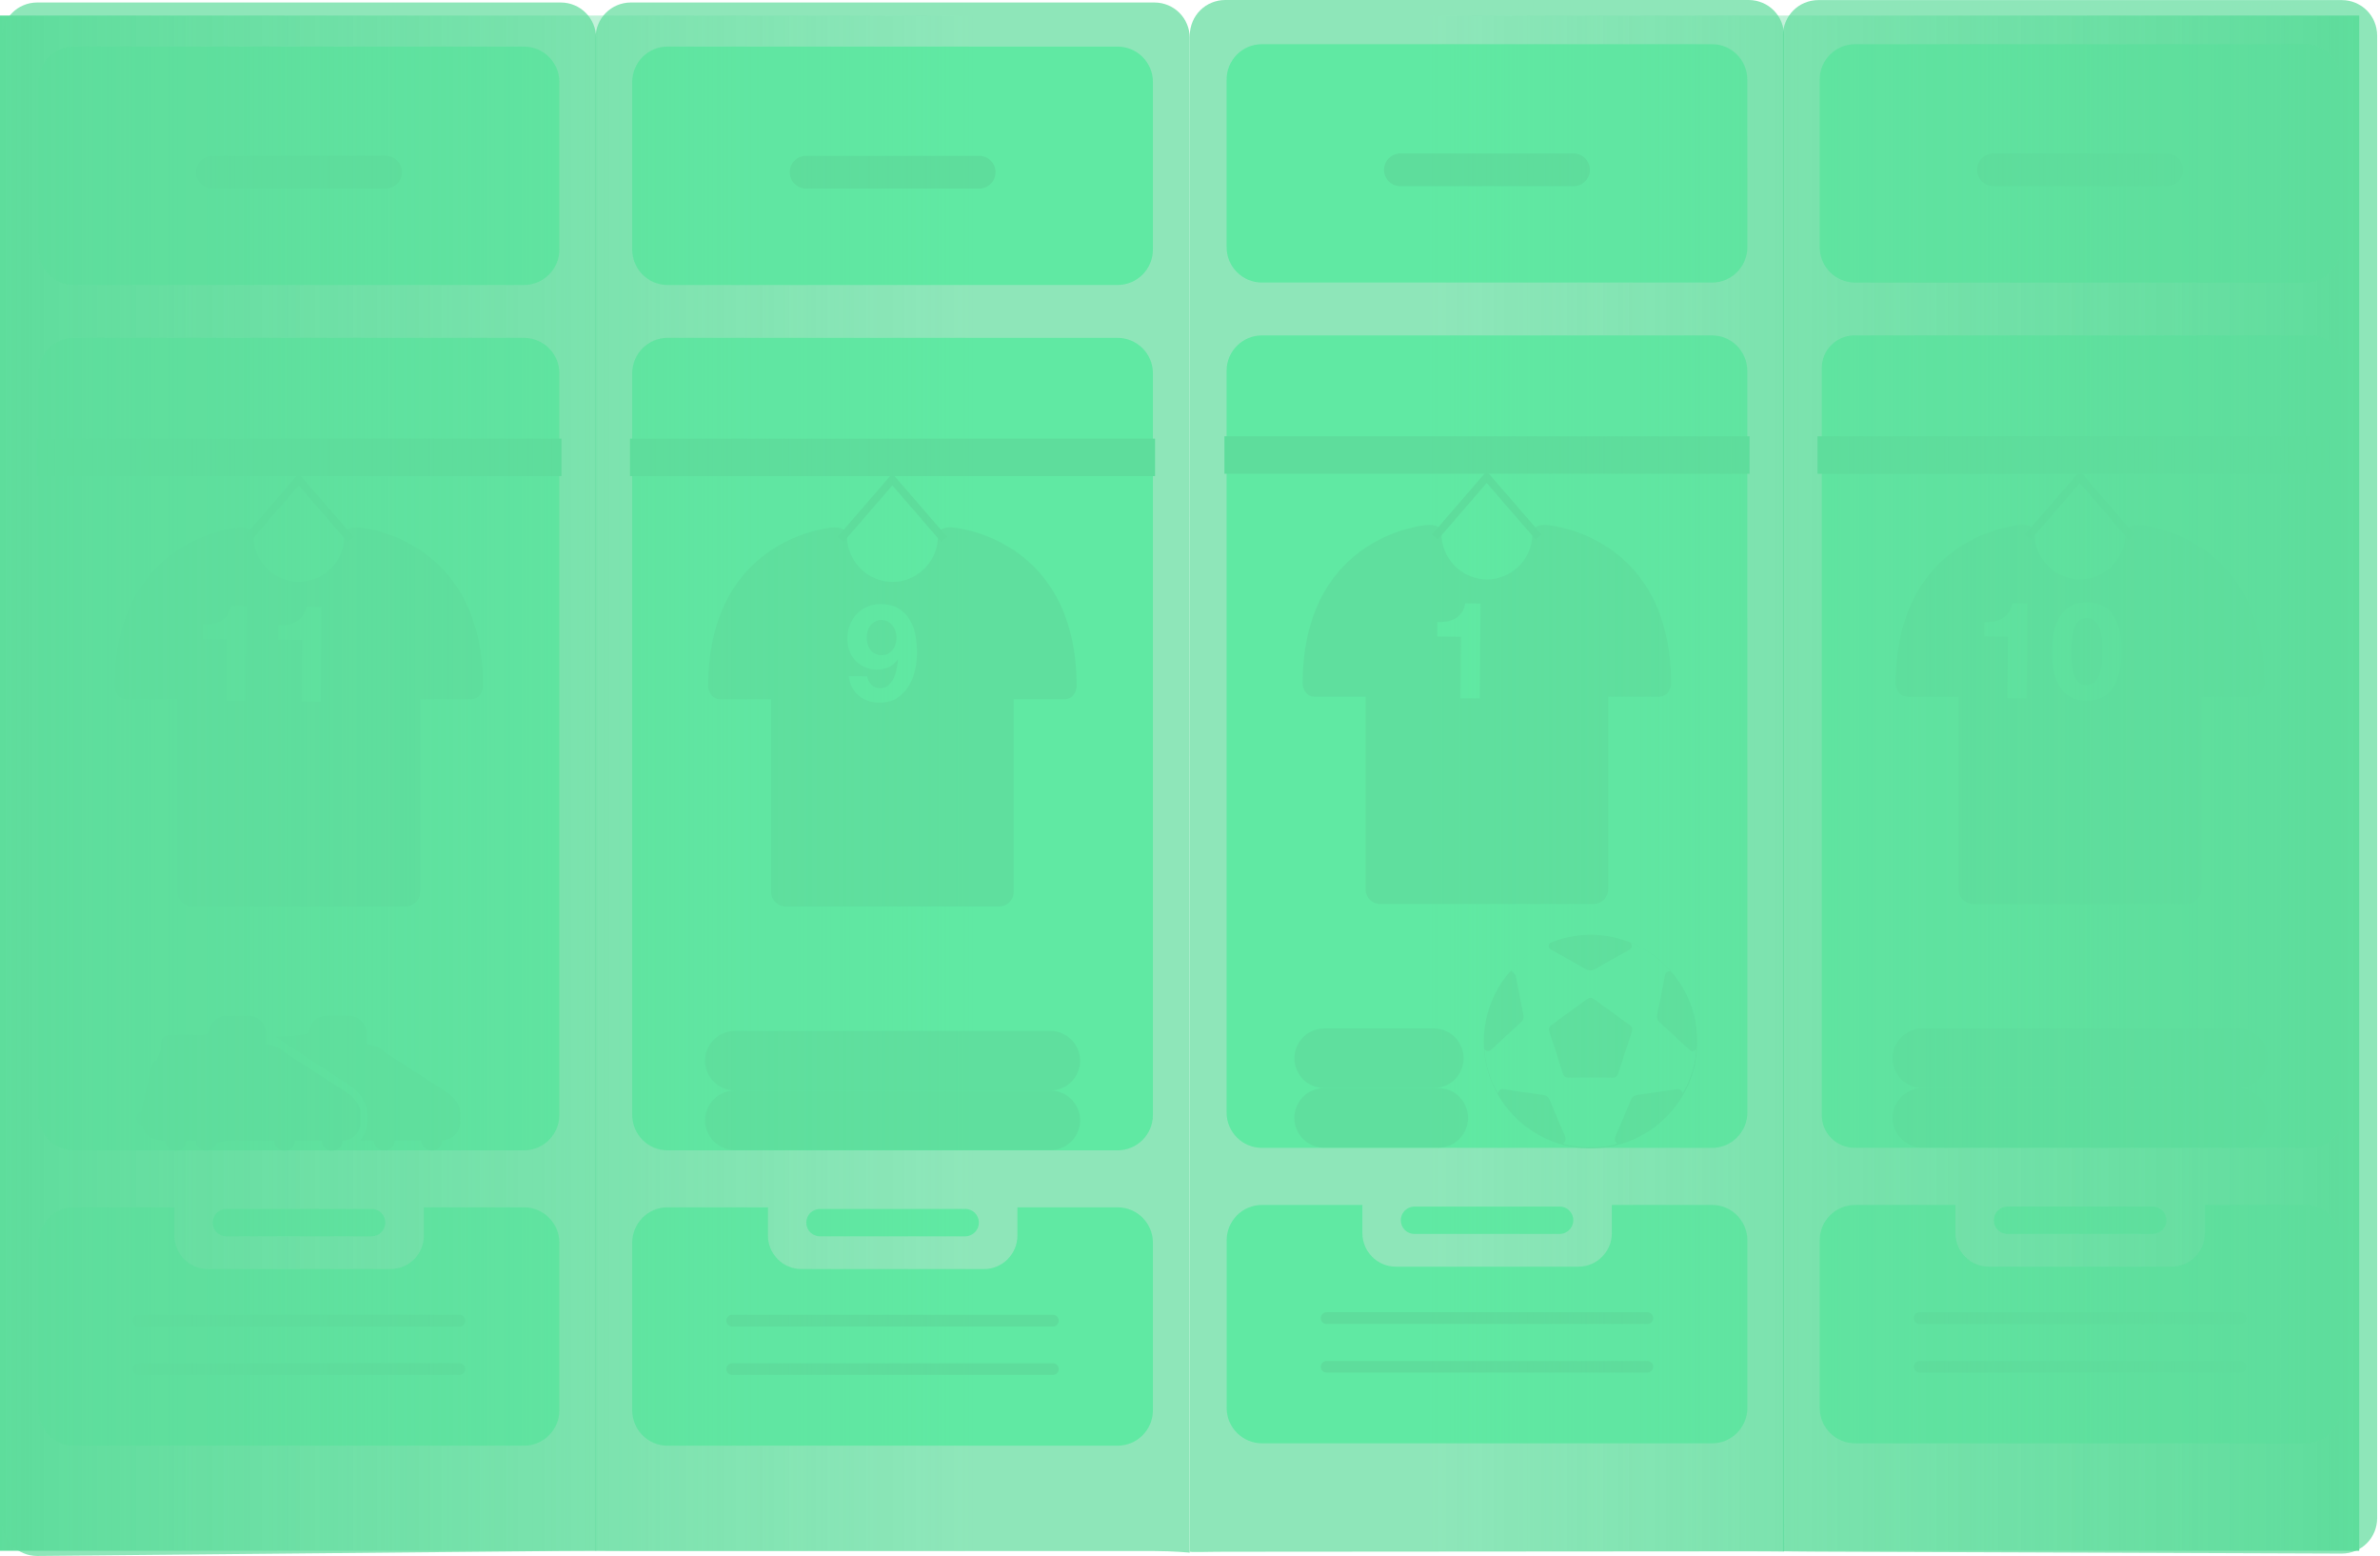 <svg width="459" height="300" viewBox="0 0 459 300" fill="none" xmlns="http://www.w3.org/2000/svg">
<g opacity="0.7">
<path d="M265.741 181.658C265.741 183.553 264.201 185.093 262.306 185.093H254.711C252.815 185.093 251.276 183.553 251.276 181.658V131.2C251.276 129.304 252.815 127.765 254.711 127.765H262.306C264.201 127.765 265.741 129.304 265.741 131.2V181.658Z" fill="#1ACE72"/>
<path d="M322.256 181.658C322.256 183.553 320.716 185.093 318.821 185.093H311.225C309.33 185.093 307.79 183.553 307.79 181.658V131.2C307.79 129.304 309.33 127.765 311.225 127.765H318.821C320.716 127.765 322.256 129.304 322.256 131.2V181.658Z" fill="#1ACE72"/>
<path d="M58.03 85.243H57.29V92.054H58.03V85.243Z" fill="#1ACE72"/>
<path opacity="0.7" d="M108.148 299.038L7.172 300C3.411 300 0.361 296.95 0.361 293.189V7.288C0.361 3.528 3.411 0.478 7.172 0.478H108.148C111.908 0.478 114.958 3.528 114.958 7.288V299.008C114.944 299.008 111.908 299.038 108.148 299.038Z" fill="#1ACE72"/>
<path d="M107.867 48.132C107.867 51.893 104.817 54.943 101.056 54.943H14.264C10.504 54.943 7.454 51.893 7.454 48.132V15.796C7.454 12.035 10.504 8.985 14.264 8.985H101.056C104.817 8.985 107.867 12.035 107.867 15.796V48.132Z" fill="#1DDF7C"/>
<path d="M107.867 214.978C107.867 218.739 104.817 221.789 101.056 221.789H14.264C10.504 221.789 7.454 218.739 7.454 214.978V71.954C7.454 68.193 10.504 65.143 14.264 65.143H101.056C104.817 65.143 107.867 68.193 107.867 71.954V214.978Z" fill="#1DDF7C"/>
<path d="M101.056 232.776H81.749V238.225C81.749 241.793 78.847 244.68 75.294 244.68H40.086C36.517 244.68 33.63 241.778 33.63 238.225V232.776H14.264C10.504 232.776 7.454 235.826 7.454 239.587V271.923C7.454 275.684 10.504 278.734 14.264 278.734H101.056C104.817 278.734 107.867 275.684 107.867 271.923V239.587C107.867 235.826 104.817 232.776 101.056 232.776Z" fill="#1DDF7C"/>
<path d="M77.499 33.198C77.499 34.93 76.093 36.351 74.346 36.351H40.958C39.226 36.351 37.805 34.945 37.805 33.198C37.805 31.465 39.211 30.044 40.958 30.044H74.346C76.093 30.044 77.499 31.451 77.499 33.198Z" fill="#1ACE72"/>
<path d="M74.302 235.722C74.302 237.188 73.117 238.372 71.666 238.372H43.654C42.188 238.372 41.018 237.188 41.018 235.722C41.018 234.271 42.203 233.087 43.654 233.087H71.651C73.117 233.072 74.302 234.256 74.302 235.722Z" fill="#1DDF7C"/>
<path d="M88.575 255.748H26.745C26.124 255.748 25.62 255.244 25.62 254.622C25.62 254 26.124 253.497 26.745 253.497H88.589C89.211 253.497 89.715 254 89.715 254.622C89.715 255.244 89.197 255.748 88.575 255.748Z" fill="#1ACE72"/>
<path d="M88.575 265.092H26.745C26.123 265.092 25.62 264.589 25.62 263.967C25.62 263.345 26.123 262.842 26.745 262.842H88.589C89.211 262.842 89.715 263.345 89.715 263.967C89.7 264.604 89.196 265.092 88.575 265.092Z" fill="#1ACE72"/>
<path d="M108.281 84.568H7.024V91.794H108.281V84.568Z" fill="#1ACE72"/>
<path opacity="0.7" d="M69.43 101.704C67.653 101.512 66.395 102.044 66.395 103.451C66.395 103.747 66.38 104.043 66.35 104.325C65.906 108.663 62.175 112.187 57.645 112.187C53.114 112.187 49.398 108.663 48.939 104.325C48.909 104.028 48.894 103.747 48.894 103.451C48.894 102.044 47.651 101.512 45.859 101.704C43.475 101.97 22.096 105.02 22.096 132.426C22.096 132.426 22.288 134.825 24.494 134.825H34.236V171.958C34.236 173.512 35.495 174.771 37.05 174.771H78.21C79.764 174.771 81.023 173.512 81.023 171.958V134.825H90.765C92.971 134.825 93.164 132.426 93.164 132.426C93.193 105.02 71.814 101.97 69.43 101.704Z" fill="#1ACE72"/>
<path d="M47.34 135.146L47.501 116.864L44.549 116.838C44.439 117.533 44.216 118.115 43.881 118.582C43.546 119.049 43.133 119.428 42.643 119.72C42.171 119.995 41.629 120.19 41.019 120.307C40.426 120.406 39.807 120.444 39.163 120.421L39.139 123.215L43.736 123.256L43.631 135.113L47.34 135.146ZM61.852 135.273L62.013 116.991L59.062 116.965C58.951 117.661 58.728 118.242 58.393 118.709C58.059 119.176 57.646 119.556 57.156 119.848C56.683 120.122 56.142 120.317 55.531 120.434C54.938 120.533 54.32 120.571 53.676 120.548L53.651 123.343L58.248 123.383L58.144 135.24L61.852 135.273Z" fill="#1DDF7C"/>
<path d="M67.033 104.486L57.616 93.589L48.17 104.486L47.045 103.509L57.202 91.768H58.001L68.173 103.509L67.033 104.486Z" fill="#1ACE72"/>
<g opacity="0.7">
<path opacity="0.7" d="M86.369 210.716L74.494 203.091C74.494 203.091 73.428 201.714 70.66 201.3V199.271C70.66 197.376 69.12 195.851 67.225 195.851H63.02C61.228 195.851 59.748 197.243 59.6 199.005C59.259 199.567 58.237 199.508 58.237 199.508C58.237 199.508 55.306 199.923 53.189 199.923C53.47 200.145 67.417 209.25 67.417 209.25C68.113 209.739 70.897 211.471 70.897 215.528C70.897 217.334 70.393 219.007 69.445 219.881C70.334 219.881 71.222 219.881 72.096 219.881C72.125 220.977 73.014 221.835 74.109 221.835C75.205 221.835 76.093 220.962 76.123 219.881C78.062 219.881 79.824 219.881 81.275 219.881C81.305 220.977 82.193 221.835 83.289 221.835C84.385 221.835 85.273 220.962 85.302 219.866C85.406 219.851 85.51 219.851 85.599 219.837C85.673 219.822 85.717 219.807 85.791 219.807C85.91 219.777 86.028 219.762 86.147 219.733C86.221 219.718 86.28 219.688 86.354 219.674C86.443 219.644 86.546 219.614 86.62 219.585C86.694 219.555 86.754 219.526 86.813 219.496C86.887 219.466 86.946 219.422 87.02 219.392C87.301 219.23 87.538 219.052 87.746 218.845C87.76 218.83 87.76 218.83 87.76 218.83C88.767 217.793 88.767 216.357 88.767 216.357C88.767 216.046 88.723 215.498 88.767 214.551C88.826 212.404 86.369 210.716 86.369 210.716Z" fill="#1ACE72"/>
</g>
<path opacity="0.7" d="M67.017 210.716L55.143 203.091C55.143 203.091 54.077 201.714 51.308 201.3V199.271C51.308 197.376 49.769 195.851 47.888 195.851H43.683C41.892 195.851 40.411 197.243 40.263 199.005C39.923 199.567 38.901 199.508 38.901 199.508C38.901 199.508 35.644 199.508 33.186 199.508C30.995 199.508 31.069 201.033 31.069 201.033L31.054 202.44C31.054 202.44 30.506 203.609 30.136 204.542C29.81 204.616 29.455 204.809 29.322 205.238C29.04 206.126 27.441 213.322 27.441 213.322C27.441 213.337 27.441 213.455 27.441 214.299C26.79 214.403 26.301 214.965 26.301 215.646C26.301 216.328 26.82 216.905 27.471 216.994C27.545 217.69 27.782 218.223 28.137 218.622C28.152 218.637 28.152 218.637 28.152 218.637C28.241 218.741 28.345 218.83 28.448 218.904C28.493 218.933 28.522 218.963 28.552 218.993C28.641 219.052 28.715 219.111 28.803 219.17C28.848 219.2 28.878 219.215 28.922 219.244C29.04 219.318 29.159 219.378 29.277 219.422C29.292 219.437 29.307 219.437 29.307 219.437C29.425 219.496 29.544 219.54 29.662 219.57C29.707 219.585 29.751 219.6 29.796 219.614C29.884 219.644 29.973 219.674 30.062 219.688C30.106 219.703 30.151 219.718 30.18 219.718C30.299 219.748 30.417 219.777 30.521 219.792C30.536 219.792 30.551 219.807 30.565 219.807C30.684 219.837 30.788 219.837 30.891 219.851C30.936 219.866 30.965 219.866 30.995 219.866C31.069 219.881 31.143 219.881 31.217 219.896C31.247 219.896 31.276 219.911 31.306 219.911C31.395 219.925 31.483 219.925 31.557 219.925C31.572 219.925 31.572 219.925 31.587 219.925C31.661 219.925 31.72 219.925 31.779 219.925C31.809 219.925 31.824 219.925 31.839 219.925C31.854 219.925 31.883 219.925 31.898 219.925C31.928 221.006 32.816 221.88 33.911 221.88C35.007 221.88 35.895 221.006 35.925 219.925C36.488 219.925 37.11 219.925 37.761 219.925C37.791 221.021 38.679 221.88 39.775 221.88C40.693 221.88 41.448 221.273 41.699 220.429L43.535 219.925C46.541 219.925 49.783 219.925 52.863 219.925C52.893 221.021 53.781 221.88 54.877 221.88C55.972 221.88 56.861 221.006 56.89 219.925C58.83 219.925 60.592 219.925 62.043 219.925C62.072 221.021 62.961 221.88 64.056 221.88C65.152 221.88 66.04 221.006 66.07 219.911C66.174 219.896 66.277 219.896 66.366 219.881C66.44 219.866 66.499 219.851 66.558 219.851C66.677 219.822 66.795 219.807 66.914 219.777C66.988 219.762 67.047 219.733 67.121 219.718C67.21 219.688 67.314 219.659 67.388 219.629C67.462 219.6 67.521 219.57 67.58 219.54C67.654 219.511 67.713 219.466 67.787 219.437C68.069 219.274 68.306 219.096 68.513 218.889C68.528 218.874 68.528 218.874 68.528 218.874C69.534 217.838 69.534 216.402 69.534 216.402C69.534 216.091 69.49 215.543 69.534 214.595C69.49 212.404 67.017 210.716 67.017 210.716Z" fill="#1ACE72"/>
<path opacity="0.7" d="M229.438 299.363C229.438 299.363 226.388 299.052 222.627 299.052H121.547C117.787 299.052 114.959 299.008 114.855 299.008V7.288C114.855 3.528 117.905 0.478 121.666 0.478H222.642C226.402 0.478 229.452 3.528 229.452 7.288L229.438 299.363Z" fill="#1ACE72"/>
<path d="M222.345 48.132C222.345 51.893 219.295 54.943 215.534 54.943H128.742C124.981 54.943 121.931 51.893 121.931 48.132V15.796C121.931 12.035 124.981 8.985 128.742 8.985H215.534C219.295 8.985 222.345 12.035 222.345 15.796V48.132Z" fill="#1DDF7C"/>
<path d="M222.345 214.978C222.345 218.739 219.295 221.789 215.534 221.789H128.742C124.981 221.789 121.931 218.739 121.931 214.978V71.954C121.931 68.193 124.981 65.143 128.742 65.143H215.534C219.295 65.143 222.345 68.193 222.345 71.954V214.978Z" fill="#1DDF7C"/>
<path d="M215.534 232.776H196.212V238.225C196.212 241.793 193.31 244.68 189.757 244.68H154.563C150.995 244.68 148.108 241.778 148.108 238.225V232.776H128.742C124.981 232.776 121.931 235.826 121.931 239.587V271.923C121.931 275.684 124.981 278.734 128.742 278.734H215.534C219.295 278.734 222.345 275.684 222.345 271.923V239.587C222.345 235.826 219.295 232.776 215.534 232.776Z" fill="#1DDF7C"/>
<path d="M172.39 85.71H171.65V92.521H172.39V85.71Z" fill="#1ACE72"/>
<path d="M188.78 235.722C188.78 237.188 187.595 238.372 186.144 238.372H158.132C156.666 238.372 155.496 237.188 155.496 235.722C155.496 234.271 156.681 233.087 158.132 233.087H186.13C187.595 233.072 188.78 234.256 188.78 235.722Z" fill="#1DDF7C"/>
<path d="M203.053 255.748H141.209C140.587 255.748 140.084 255.244 140.084 254.622C140.084 254 140.587 253.497 141.209 253.497H203.053C203.675 253.497 204.178 254 204.178 254.622C204.178 255.244 203.675 255.748 203.053 255.748Z" fill="#1ACE72"/>
<path d="M203.053 265.092H141.209C140.587 265.092 140.084 264.589 140.084 263.967C140.084 263.345 140.587 262.842 141.209 262.842H203.053C203.675 262.842 204.178 263.345 204.178 263.967C204.178 264.604 203.675 265.092 203.053 265.092Z" fill="#1ACE72"/>
<path d="M222.76 84.568H121.503V91.794H222.76V84.568Z" fill="#1ACE72"/>
<path opacity="0.7" d="M183.908 101.707C182.132 101.515 180.873 102.048 180.873 103.454C180.873 103.751 180.858 104.047 180.829 104.328C180.385 108.666 176.654 112.19 172.123 112.19C167.592 112.19 163.876 108.666 163.417 104.328C163.387 104.032 163.373 103.751 163.373 103.454C163.373 102.048 162.129 101.515 160.337 101.707C157.954 101.974 136.574 105.024 136.574 132.43C136.574 132.43 136.767 134.828 138.973 134.828H148.715V171.961C148.715 173.516 149.973 174.774 151.528 174.774H192.688C194.243 174.774 195.501 173.516 195.501 171.961V134.828H205.244C207.45 134.828 207.642 132.43 207.642 132.43C207.672 105.024 186.292 101.974 183.908 101.707Z" fill="#1ACE72"/>
<path d="M169.914 126.32C169.444 126.316 169.027 126.217 168.663 126.022C168.317 125.81 168.032 125.546 167.808 125.231C167.585 124.898 167.414 124.531 167.295 124.13C167.194 123.711 167.146 123.284 167.15 122.848C167.153 122.431 167.218 122.022 167.343 121.623C167.469 121.223 167.655 120.868 167.901 120.557C168.148 120.245 168.446 119.995 168.796 119.807C169.146 119.619 169.538 119.526 169.974 119.53C170.444 119.534 170.861 119.634 171.225 119.828C171.589 120.023 171.891 120.287 172.132 120.62C172.39 120.936 172.579 121.303 172.697 121.722C172.833 122.123 172.899 122.533 172.895 122.951C172.891 123.404 172.826 123.839 172.701 124.255C172.575 124.655 172.389 125.01 172.143 125.321C171.896 125.633 171.59 125.882 171.222 126.071C170.855 126.242 170.419 126.325 169.914 126.32ZM167.214 130.397L163.688 130.367C163.786 131.168 163.997 131.884 164.322 132.514C164.648 133.144 165.07 133.678 165.588 134.118C166.107 134.558 166.705 134.886 167.382 135.1C168.059 135.333 168.789 135.452 169.573 135.459C170.878 135.471 171.987 135.202 172.897 134.653C173.807 134.086 174.554 133.352 175.136 132.452C175.719 131.534 176.146 130.511 176.417 129.381C176.688 128.252 176.829 127.121 176.839 125.989C176.849 124.84 176.754 123.699 176.555 122.565C176.356 121.432 175.991 120.419 175.459 119.526C174.927 118.616 174.211 117.887 173.31 117.339C172.427 116.774 171.289 116.486 169.896 116.473C168.938 116.465 168.066 116.631 167.28 116.973C166.493 117.314 165.81 117.787 165.23 118.391C164.668 118.978 164.226 119.68 163.906 120.495C163.603 121.294 163.447 122.163 163.439 123.103C163.432 123.834 163.539 124.558 163.759 125.274C163.979 125.99 164.331 126.628 164.813 127.19C165.33 127.769 165.962 128.236 166.708 128.591C167.453 128.928 168.218 129.1 169.002 129.107C169.89 129.115 170.674 128.965 171.356 128.658C172.038 128.35 172.635 127.833 173.146 127.106L173.198 127.159C173.158 127.664 173.075 128.238 172.948 128.881C172.837 129.524 172.649 130.132 172.383 130.704C172.117 131.259 171.765 131.735 171.326 132.131C170.887 132.511 170.328 132.697 169.649 132.691C169.005 132.686 168.467 132.454 168.036 131.998C167.605 131.541 167.331 131.008 167.214 130.397Z" fill="#1DDF7C"/>
<path d="M181.525 104.487L172.094 93.59L162.663 104.487L161.523 103.51L171.679 91.769H172.494L182.651 103.51L181.525 104.487Z" fill="#1ACE72"/>
<path opacity="0.7" d="M208.309 204.516C208.309 207.684 205.732 210.26 202.564 210.26H141.727C138.558 210.26 135.982 207.684 135.982 204.516C135.982 201.347 138.558 198.771 141.727 198.771H202.564C205.732 198.771 208.309 201.347 208.309 204.516Z" fill="#1ACE72"/>
<path opacity="0.7" d="M208.309 216.002C208.309 219.17 205.732 221.746 202.564 221.746H141.727C138.558 221.746 135.982 219.17 135.982 216.002C135.982 212.833 138.558 210.257 141.727 210.257H202.564C205.732 210.257 208.309 212.833 208.309 216.002Z" fill="#1ACE72"/>
<path d="M191.993 33.198C191.993 34.93 190.587 36.351 188.84 36.351H155.452C153.72 36.351 152.299 34.945 152.299 33.198C152.299 31.465 153.705 30.044 155.452 30.044H188.84C190.572 30.044 191.993 31.451 191.993 33.198Z" fill="#1ACE72"/>
<path opacity="0.7" d="M458.454 292.729C458.454 296.49 455.404 299.54 451.643 299.54L350.623 299.169C346.862 299.169 343.857 299.095 343.857 299.095V6.828C343.857 3.067 346.907 0.017 350.667 0.017H451.643C455.404 0.017 458.454 3.067 458.454 6.828V292.729Z" fill="#1ACE72"/>
<path d="M451.362 47.665C451.362 51.426 448.312 54.476 444.551 54.476H357.759C353.999 54.476 350.949 51.426 350.949 47.665V15.329C350.949 11.569 353.999 8.519 357.759 8.519H444.551C448.312 8.519 451.362 11.569 451.362 15.329V47.665Z" fill="#1DDF7C"/>
<path d="M451.835 215.023C451.835 218.488 449.022 221.301 445.558 221.301H357.64C354.176 221.301 351.348 218.488 351.348 215.009V70.948C351.348 67.483 354.161 64.67 357.626 64.67H445.543C449.007 64.67 451.835 67.483 451.835 70.962V215.023Z" fill="#1DDF7C"/>
<path d="M444.551 232.315H425.23V237.764C425.23 241.332 422.328 244.219 418.774 244.219H383.581C380.013 244.219 377.125 241.317 377.125 237.764V232.315H357.759C353.999 232.315 350.949 235.365 350.949 239.126V271.462C350.949 275.223 353.999 278.273 357.759 278.273H444.551C448.312 278.273 451.362 275.223 451.362 271.462V239.126C451.362 235.365 448.312 232.315 444.551 232.315Z" fill="#1DDF7C"/>
<path d="M451.778 84.118H350.521V91.343H451.778V84.118Z" fill="#1ACE72"/>
<path d="M410.543 104.033L401.112 93.121L391.666 104.033L390.54 103.056L400.712 91.3H401.511L411.668 103.056L410.543 104.033Z" fill="#1ACE72"/>
<path d="M421.012 32.74C421.012 34.472 419.605 35.893 417.858 35.893H384.471C382.738 35.893 381.317 34.487 381.317 32.74C381.317 31.007 382.724 29.586 384.471 29.586H417.858C419.59 29.586 421.012 31.007 421.012 32.74Z" fill="#1ACE72"/>
<path d="M417.797 235.262C417.797 236.727 416.612 237.912 415.162 237.912H387.164C385.698 237.912 384.528 236.727 384.528 235.262C384.528 233.811 385.713 232.626 387.164 232.626H415.162C416.612 232.611 417.797 233.811 417.797 235.262Z" fill="#1DDF7C"/>
<path d="M432.071 255.267H370.227C369.605 255.267 369.102 254.763 369.102 254.141C369.102 253.52 369.605 253.016 370.227 253.016H432.071C432.693 253.016 433.196 253.52 433.196 254.141C433.196 254.763 432.693 255.267 432.071 255.267Z" fill="#1ACE72"/>
<path d="M432.07 264.642H370.226C369.604 264.642 369.1 264.139 369.1 263.517C369.1 262.895 369.604 262.392 370.226 262.392H432.07C432.692 262.392 433.195 262.895 433.195 263.517C433.195 264.139 432.692 264.642 432.07 264.642Z" fill="#1ACE72"/>
<path opacity="0.7" d="M437.326 204.041C437.326 207.209 434.75 209.785 431.581 209.785H370.744C367.575 209.785 364.999 207.209 364.999 204.041C364.999 200.872 367.575 198.296 370.744 198.296H431.581C434.75 198.296 437.326 200.872 437.326 204.041Z" fill="#1ACE72"/>
<path opacity="0.7" d="M437.326 215.53C437.326 218.698 434.75 221.275 431.581 221.275H370.744C367.575 221.275 364.999 218.698 364.999 215.53C364.999 212.361 367.575 209.785 370.744 209.785H431.581C434.75 209.785 437.326 212.361 437.326 215.53Z" fill="#1ACE72"/>
<path opacity="0.7" d="M412.926 101.226C411.149 101.034 409.891 101.567 409.891 102.974C409.891 103.27 409.876 103.566 409.846 103.847C409.402 108.185 405.671 111.709 401.141 111.709C396.61 111.709 392.894 108.185 392.435 103.847C392.405 103.551 392.39 103.27 392.39 102.974C392.39 101.567 391.147 101.034 389.355 101.226C386.971 101.493 365.592 104.543 365.592 131.949C365.592 131.949 365.784 134.347 367.99 134.347H377.732V171.48C377.732 173.035 378.991 174.293 380.546 174.293H421.706C423.261 174.293 424.519 173.035 424.519 171.48V134.347H434.261C436.467 134.347 436.66 131.949 436.66 131.949C436.689 104.543 415.31 101.493 412.926 101.226Z" fill="#1ACE72"/>
<path d="M390.846 134.66L391.006 116.378L388.055 116.352C387.944 117.048 387.722 117.629 387.387 118.096C387.052 118.564 386.639 118.943 386.149 119.235C385.676 119.509 385.135 119.705 384.524 119.821C383.932 119.92 383.313 119.959 382.669 119.936L382.644 122.73L387.241 122.77L387.137 134.628L390.846 134.66ZM399.458 125.516C399.461 125.202 399.464 124.828 399.468 124.393C399.489 123.94 399.528 123.479 399.585 123.009C399.641 122.54 399.732 122.079 399.858 121.627C399.984 121.158 400.153 120.742 400.365 120.378C400.595 120.015 400.876 119.721 401.209 119.498C401.559 119.274 401.987 119.165 402.491 119.169C402.996 119.174 403.422 119.291 403.768 119.52C404.114 119.749 404.399 120.048 404.622 120.416C404.845 120.783 405.007 121.203 405.108 121.674C405.225 122.127 405.308 122.59 405.357 123.06C405.422 123.531 405.453 123.993 405.449 124.445C405.462 124.881 405.468 125.255 405.465 125.568C405.461 126.091 405.438 126.726 405.396 127.475C405.355 128.206 405.235 128.918 405.038 129.613C404.858 130.291 404.557 130.871 404.134 131.355C403.73 131.839 403.144 132.078 402.378 132.071C401.629 132.065 401.057 131.816 400.661 131.325C400.265 130.834 399.974 130.248 399.788 129.567C399.62 128.869 399.522 128.154 399.494 127.423C399.465 126.674 399.454 126.038 399.458 125.516ZM395.75 125.483C395.733 127.311 395.894 128.845 396.231 130.084C396.586 131.306 397.065 132.286 397.668 133.022C398.271 133.759 398.972 134.288 399.77 134.608C400.586 134.929 401.446 135.093 402.352 135.101C403.274 135.109 404.138 134.96 404.941 134.653C405.762 134.347 406.481 133.831 407.097 133.105C407.73 132.379 408.226 131.409 408.585 130.193C408.961 128.96 409.158 127.429 409.174 125.601C409.189 123.825 409.02 122.335 408.665 121.13C408.327 119.908 407.848 118.929 407.228 118.192C406.625 117.456 405.915 116.927 405.1 116.606C404.302 116.286 403.441 116.122 402.518 116.114C401.613 116.106 400.75 116.255 399.929 116.561C399.125 116.867 398.415 117.383 397.799 118.109C397.183 118.835 396.687 119.806 396.311 121.022C395.952 122.22 395.765 123.707 395.75 125.483Z" fill="#1DDF7C"/>
<path opacity="0.7" d="M344.094 299.152C344.094 299.152 341.044 299.108 337.283 299.108L236.233 299.182C232.473 299.182 229.423 299.345 229.467 299.138V6.811C229.467 3.05 232.517 0 236.278 0H337.254C341.014 0 344.064 3.05 344.064 6.811V292.727L344.094 299.152Z" fill="#1ACE72"/>
<path d="M336.987 47.662C336.987 51.423 333.937 54.473 330.176 54.473H243.369C239.609 54.473 236.559 51.423 236.559 47.662V15.326C236.559 11.566 239.609 8.516 243.369 8.516H330.161C333.922 8.516 336.972 11.566 336.972 15.326L336.987 47.662Z" fill="#1DDF7C"/>
<path d="M336.987 214.505C336.987 218.266 333.937 221.316 330.176 221.316H243.369C239.609 221.316 236.559 218.266 236.559 214.505V71.481C236.559 67.72 239.609 64.67 243.369 64.67H330.161C333.922 64.67 336.972 67.72 336.972 71.481L336.987 214.505Z" fill="#1DDF7C"/>
<path d="M330.176 232.315H310.854V237.764C310.854 241.332 307.952 244.219 304.399 244.219H269.205C265.637 244.219 262.75 241.317 262.75 237.764V232.315H243.384C239.623 232.315 236.573 235.365 236.573 239.126V271.462C236.573 275.223 239.623 278.273 243.384 278.273H330.176C333.936 278.273 336.987 275.223 336.987 271.462V239.126C336.987 235.365 333.936 232.315 330.176 232.315Z" fill="#1DDF7C"/>
<path d="M337.402 84.118H236.144V91.343H337.402V84.118Z" fill="#1ACE72"/>
<path d="M296.167 104.03L286.721 93.118L277.289 104.03L276.164 103.053L286.321 91.297H287.12L297.292 103.053L296.167 104.03Z" fill="#1ACE72"/>
<path d="M287.032 85.242H286.291V92.052H287.032V85.242Z" fill="#1ACE72"/>
<path d="M306.621 32.74C306.621 34.472 305.214 35.893 303.467 35.893H270.08C268.347 35.893 266.926 34.487 266.926 32.74C266.926 31.007 268.333 29.586 270.08 29.586H303.467C305.214 29.586 306.621 31.007 306.621 32.74Z" fill="#1ACE72"/>
<path d="M303.422 235.264C303.422 236.73 302.238 237.915 300.787 237.915H272.789C271.323 237.915 270.153 236.73 270.153 235.264C270.153 233.814 271.338 232.629 272.789 232.629H300.787C302.238 232.614 303.422 233.814 303.422 235.264Z" fill="#1DDF7C"/>
<path d="M317.695 255.267H255.851C255.229 255.267 254.726 254.764 254.726 254.142C254.726 253.52 255.229 253.017 255.851 253.017H317.695C318.317 253.017 318.82 253.52 318.82 254.142C318.805 254.764 318.317 255.267 317.695 255.267Z" fill="#1ACE72"/>
<path d="M317.694 264.642H255.85C255.228 264.642 254.725 264.139 254.725 263.517C254.725 262.895 255.228 262.392 255.85 262.392H317.694C318.316 262.392 318.82 262.895 318.82 263.517C318.805 264.139 318.316 264.642 317.694 264.642Z" fill="#1ACE72"/>
<path opacity="0.7" d="M282.278 204.038C282.278 207.207 279.702 209.783 276.534 209.783H255.376C252.208 209.783 249.632 207.207 249.632 204.038C249.632 200.87 252.208 198.293 255.376 198.293H276.534C279.702 198.293 282.278 200.87 282.278 204.038Z" fill="#1ACE72"/>
<path opacity="0.7" d="M283.138 215.53C283.138 218.698 280.562 221.275 277.394 221.275H255.363C252.194 221.275 249.618 218.698 249.618 215.53C249.618 212.361 252.194 209.785 255.363 209.785H277.394C280.577 209.785 283.138 212.361 283.138 215.53Z" fill="#1ACE72"/>
<path opacity="0.7" fill-rule="evenodd" clip-rule="evenodd" d="M327.35 200.83C327.35 212.201 318.126 221.425 306.755 221.425C295.384 221.425 286.16 212.201 286.16 200.83C286.16 189.459 295.384 180.235 306.755 180.235C318.141 180.235 327.35 189.459 327.35 200.83Z" fill="#1ACE72"/>
<path fill-rule="evenodd" clip-rule="evenodd" d="M322.21 187.303C321.395 187.17 321.173 187.629 321.055 188.236C320.596 190.679 320.137 193.122 319.618 195.55C319.47 196.276 319.678 196.764 320.211 197.253C322.017 198.867 323.794 200.525 325.57 202.183C326.044 202.628 326.459 202.983 327.036 202.287C327.288 204.153 326 208.461 324.504 210.815C324.312 209.927 323.779 209.927 323.039 210.045C320.655 210.445 318.256 210.756 315.843 211.097C315.236 211.185 314.792 211.407 314.525 212.059C313.593 214.369 312.615 216.634 311.623 218.929C311.357 219.521 311.209 220.054 311.993 220.395C309.995 221.372 304.679 221.52 301.407 220.498C302.088 219.995 302.029 219.432 301.718 218.751C300.741 216.575 299.808 214.383 298.92 212.163C298.639 211.452 298.18 211.171 297.484 211.082C295.085 210.756 292.687 210.445 290.288 210.03C289.548 209.897 289.089 209.971 288.926 210.8C287.534 208.757 286.379 205.1 286.261 202.331C287.031 202.983 287.505 202.509 288.038 201.991C289.755 200.362 291.487 198.778 293.249 197.194C293.723 196.764 293.945 196.35 293.812 195.669C293.294 193.167 292.864 190.664 292.317 188.177C292.228 187.777 291.754 187.466 291.384 187.022C293.294 184.816 295.781 183.01 298.964 181.677C298.283 182.699 298.905 182.98 299.497 183.306C301.585 184.476 303.673 185.616 305.745 186.815C306.397 187.2 306.945 187.229 307.611 186.845C309.728 185.601 311.875 184.431 314.022 183.247C314.599 182.921 314.984 182.58 314.436 181.722C317.664 182.995 320.122 184.846 322.21 187.303ZM306.723 207.765C308.114 207.765 309.506 207.736 310.898 207.78C311.535 207.795 311.905 207.588 312.112 206.951C312.941 204.286 313.815 201.606 314.703 198.956C314.91 198.363 314.792 197.979 314.288 197.623C312.008 195.98 309.728 194.336 307.463 192.663C306.93 192.263 306.501 192.308 305.982 192.693C303.747 194.336 301.496 195.965 299.246 197.594C298.713 197.978 298.609 198.363 298.816 199C299.705 201.621 300.563 204.256 301.378 206.906C301.6 207.588 301.97 207.81 302.651 207.78C304.013 207.75 305.36 207.765 306.723 207.765Z" fill="#1DDF7C"/>
<path opacity="0.7" d="M298.551 101.227C296.775 101.034 295.516 101.567 295.516 102.974C295.516 103.27 295.501 103.566 295.472 103.848C295.027 108.186 291.296 111.709 286.766 111.709C282.235 111.709 278.519 108.186 278.06 103.848C278.03 103.551 278.016 103.27 278.016 102.974C278.016 101.567 276.772 101.034 274.98 101.227C272.597 101.493 251.217 104.543 251.217 131.949C251.217 131.949 251.409 134.348 253.615 134.348H263.358V171.481C263.358 173.035 264.616 174.294 266.171 174.294H307.331C308.886 174.294 310.144 173.035 310.144 171.481V134.348H319.886C322.093 134.348 322.285 131.949 322.285 131.949C322.315 104.543 300.935 101.493 298.551 101.227Z" fill="#1ACE72"/>
<path d="M285.38 134.66L285.541 116.378L282.59 116.352C282.479 117.048 282.256 117.629 281.921 118.096C281.586 118.564 281.174 118.943 280.684 119.235C280.211 119.509 279.67 119.705 279.059 119.821C278.466 119.92 277.848 119.959 277.204 119.936L277.179 122.73L281.776 122.77L281.672 134.628L285.38 134.66Z" fill="#1DDF7C"/>
<rect y="3" width="188" height="296" fill="url(#paint0_linear)"/>
<rect x="455" y="299" width="180" height="296" transform="rotate(-180 455 299)" fill="url(#paint1_linear)"/>
</g>
<defs>
<linearGradient id="paint0_linear" x1="2.80142e-06" y1="151" x2="188" y2="151" gradientUnits="userSpaceOnUse">
<stop stop-color="#1ACE72"/>
<stop offset="1" stop-color="#1ACE72" stop-opacity="0"/>
</linearGradient>
<linearGradient id="paint1_linear" x1="455" y1="447" x2="635" y2="447" gradientUnits="userSpaceOnUse">
<stop stop-color="#1ACE72"/>
<stop offset="1" stop-color="#1ACE72" stop-opacity="0"/>
</linearGradient>
</defs>
</svg>

